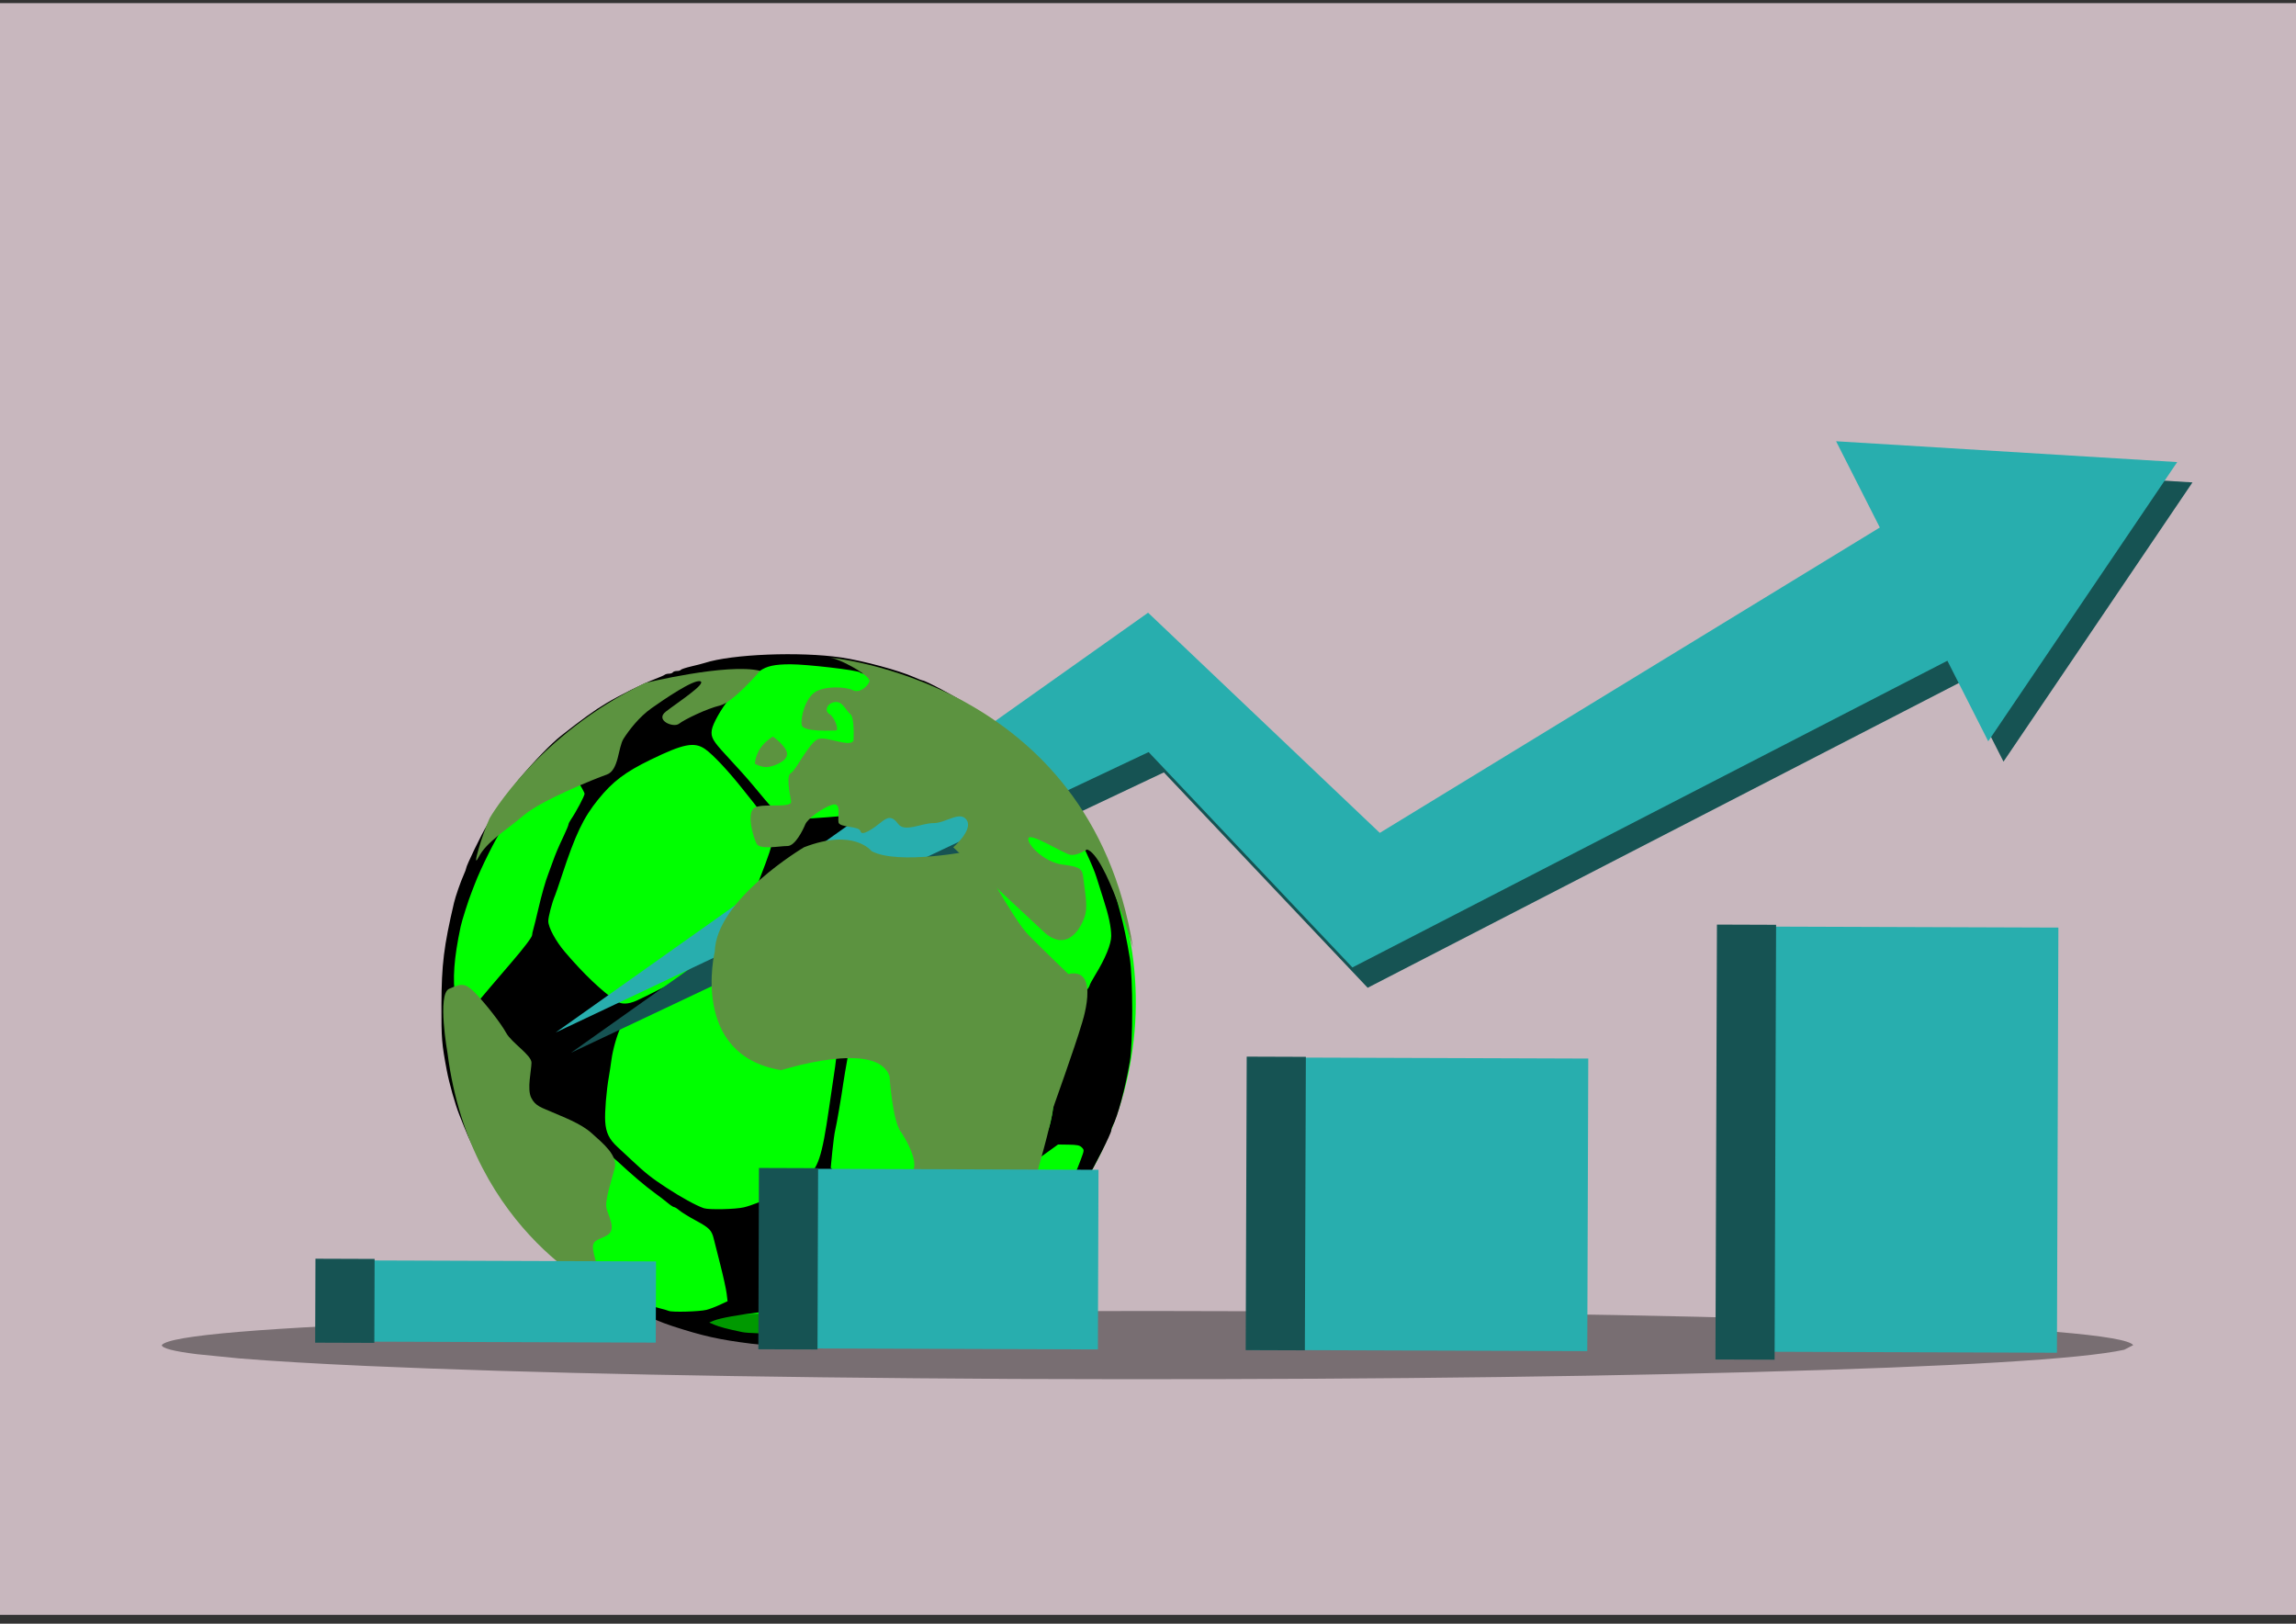 <?xml version="1.0" encoding="UTF-8" standalone="no"?>
<!-- Created with Inkscape (http://www.inkscape.org/) -->

<svg
   xmlns:dc="http://purl.org/dc/elements/1.1/"
   xmlns:cc="http://creativecommons.org/ns#"
   xmlns:rdf="http://www.w3.org/1999/02/22-rdf-syntax-ns#"
   xmlns:svg="http://www.w3.org/2000/svg"
   xmlns="http://www.w3.org/2000/svg"
   xmlns:sodipodi="http://sodipodi.sourceforge.net/DTD/sodipodi-0.dtd"
   xmlns:inkscape="http://www.inkscape.org/namespaces/inkscape"
   width="297mm"
   height="210mm"
   viewBox="0 0 297 210"
   version="1.1"
   id="svg8"
   inkscape:version="0.92.5 (2060ec1f9f, 2020-04-08)"
   sodipodi:docname="Einflussgrößen.svg">
  <rect x="0" y="0" width="297" height="210" fill="#333333" stroke="none"/>
  <defs
     id="defs2" />
  <sodipodi:namedview
     id="base"
     pagecolor="#ffffff"
     bordercolor="#666666"
     borderopacity="1.0"
     inkscape:pageopacity="0.0"
     inkscape:pageshadow="2"
     inkscape:zoom="1.0426062"
     inkscape:cx="549.51105"
     inkscape:cy="235.75223"
     inkscape:document-units="mm"
     inkscape:current-layer="layer1"
     showgrid="false"
     inkscape:window-width="1920"
     inkscape:window-height="1017"
     inkscape:window-x="1912"
     inkscape:window-y="-8"
     inkscape:window-maximized="1" />
  <g
     inkscape:label="Ebene 1"
     inkscape:groupmode="layer"
     id="layer1"
     transform="translate(0,-87)">
    <g
       style="fill:#c8b7be;fill-opacity:1;stroke-linejoin:miter"
       id="g926"
       transform="matrix(0.156,0,0,0.16,44.782,118.353)"
       inkscape:export-filename="s:\onedrive\desktop\einflussfaktoren.png"
       inkscape:export-xdpi="150"
       inkscape:export-ydpi="150">
      <path
         inkscape:connector-curvature="0"
         d="m -302.001,-193.431 c -0.379,0 -0.743,0.151 -1.011,0.419 -0.268,0.268 -0.419,0.632 -0.419,1.011 l 0.001,1300.001 c 0,0.79 0.64,1.43 1.43,1.43 l 1920.001,9e-4 c 0.379,0 0.743,-0.151 1.011,-0.419 0.268,-0.268 0.419,-0.632 0.419,-1.011 L 1619.43,-192 c 0,-0.79 -0.64,-1.43 -1.43,-1.43 z"
         id="path924"
         style="fill:#c8b7be" />
    </g>
    <g
       style="fill:#00ff00;fill-opacity:1;stroke-linejoin:miter"
       id="g954"
       transform="matrix(0.154,0,0,0.154,47.845,117.175)">
      <path
         inkscape:connector-curvature="0"
         d="M 643.355,647.934 C 642.097,807.25 511.927,935.381 352.613,934.125 193.298,932.868 65.168,802.699 66.426,643.383 67.683,484.067 197.852,355.935 357.167,357.192 516.482,358.448 644.613,488.619 643.355,647.934 Z"
         id="path952"
         style="fill:#00ff00" />
    </g>
    <path
       style="fill:#000000;stroke-width:0.174"
       d="m 97.23,260.79 c -4.176,-0.518 -6.289,-0.988 -10.261,-2.284 -1.457,-0.475 -2.918,-1.093 -5.07,-2.144 -1.419,-0.693 -3.758,-2.084 -4.415,-2.625 -0.111,-0.091 -1.417,-1.123 -2.902,-2.293 -6.679,-5.26 -11.83,-11.883 -14.538,-18.692 -0.267,-0.671 -0.548,-1.376 -0.625,-1.568 -0.533,-1.323 -1.312,-4.077 -1.627,-5.749 -0.651,-3.463 -0.702,-4.085 -0.689,-8.449 0.015,-5.236 0.308,-7.614 1.63,-13.24 0.192,-0.817 0.848,-2.708 1.244,-3.583 0.176,-0.39 0.32,-0.774 0.32,-0.854 0,-0.324 2.018,-4.489 2.704,-5.581 0.301,-0.479 0.59,-0.989 0.642,-1.132 0.103,-0.282 2.748,-3.941 3.454,-4.778 2.064,-2.446 4.193,-4.642 5.501,-5.675 2.641,-2.084 4.341,-3.308 5.826,-4.192 1.681,-1.001 4.745,-2.531 6.088,-3.041 0.719,-0.273 1.381,-0.56 1.472,-0.638 0.091,-0.079 0.341,-0.143 0.556,-0.143 0.215,0 0.439,-0.078 0.498,-0.174 0.059,-0.096 0.294,-0.174 0.523,-0.174 0.228,0 0.457,-0.067 0.507,-0.149 0.051,-0.082 0.663,-0.283 1.36,-0.446 0.697,-0.163 1.464,-0.36 1.704,-0.439 3.515,-1.15 12.358,-1.502 17.723,-0.706 2.797,0.415 7.455,1.676 9.415,2.549 0.506,0.225 0.969,0.409 1.03,0.409 0.417,0 4.509,2.202 6.19,3.331 4.242,2.849 6.547,4.935 9.892,8.951 0.718,0.862 1.348,1.607 1.399,1.655 0.051,0.048 0.402,0.518 0.779,1.045 0.377,0.527 0.738,0.997 0.802,1.045 0.699,0.524 3.491,5.637 4.9,8.972 1.167,2.762 2.19,6.635 2.877,10.888 0.424,2.629 0.425,11.04 0.002,13.46 -0.631,3.609 -1.529,6.956 -2.242,8.357 -0.085,0.166 -0.154,0.395 -0.154,0.509 0,0.375 -2.19,4.734 -3.224,6.419 -3.227,5.254 -8.039,10.231 -13.413,13.873 -1.692,1.147 -5.229,3.057 -7.056,3.811 -0.623,0.257 -1.368,0.566 -1.655,0.686 -5.678,2.369 -14.824,3.574 -21.167,2.787 z m 10.663,-1.57 c 1.498,-0.229 3.257,-0.649 4.493,-1.072 0.176,-0.06 0.065,-0.173 -0.34,-0.345 -0.811,-0.344 -2.869,-0.703 -6.193,-1.078 -0.767,-0.087 -1.689,-0.214 -2.051,-0.282 -1.645,-0.312 -9.785,0.657 -11.491,1.369 l -0.569,0.237 0.695,0.296 c 0.644,0.274 1.605,0.527 3.573,0.942 1.379,0.291 9.853,0.243 11.883,-0.067 z m -16.5,-2.812 c 0.383,-0.096 1.153,-0.386 1.71,-0.645 l 1.013,-0.471 -0.12,-0.991 c -0.066,-0.545 -0.43,-2.207 -0.809,-3.692 -0.379,-1.485 -0.765,-3.014 -0.859,-3.397 -0.271,-1.107 -0.572,-1.414 -2.303,-2.347 -0.896,-0.483 -1.856,-1.074 -2.134,-1.312 -0.278,-0.239 -0.589,-0.434 -0.691,-0.434 -0.103,-1.3e-4 -0.495,-0.258 -0.871,-0.574 -0.377,-0.316 -1.116,-0.882 -1.643,-1.259 -1.113,-0.796 -3.072,-2.46 -4.743,-4.027 -0.644,-0.605 -1.642,-1.337 -2.217,-1.627 -0.98,-0.495 -1.098,-0.515 -1.877,-0.329 -0.457,0.109 -1.127,0.305 -1.488,0.436 -0.361,0.13 -0.836,0.237 -1.054,0.237 -0.218,0 -0.472,0.065 -0.563,0.144 -0.091,0.079 -0.479,0.231 -0.862,0.338 -1.473,0.41 -2.463,0.728 -3.092,0.991 -0.735,0.308 -0.684,0.051 -0.659,3.318 0.013,1.75 0.059,2.007 0.526,2.962 0.82,1.677 2.474,3.461 5.657,6.097 1.23,1.019 3.612,2.685 4.015,2.808 0.192,0.058 0.505,0.243 0.697,0.41 0.342,0.298 2.521,1.502 4.468,2.469 0.541,0.269 1.364,0.579 1.829,0.689 0.465,0.11 1.003,0.266 1.194,0.346 0.45,0.188 3.971,0.088 4.878,-0.139 z m 27.918,-0.502 c 1.628,-0.641 3.421,-1.575 4.662,-2.429 0.576,-0.397 1.125,-0.753 1.22,-0.793 0.567,-0.236 3.601,-2.375 5.31,-3.744 3.222,-2.581 5.987,-5.642 7.698,-8.523 0.727,-1.224 1.01,-1.832 1.619,-3.474 0.443,-1.195 0.444,-1.214 0.113,-1.546 -0.271,-0.271 -0.602,-0.34 -1.703,-0.355 l -1.367,-0.019 -1.807,1.304 c -0.994,0.717 -2.131,1.534 -2.526,1.816 -0.395,0.282 -1.895,1.377 -3.332,2.435 -2.525,1.858 -5.346,3.684 -7.133,4.617 -0.474,0.247 -1.258,0.876 -1.742,1.396 -0.484,0.52 -1.037,1.114 -1.229,1.32 -0.192,0.205 -0.856,0.995 -1.475,1.754 -0.62,0.759 -1.175,1.42 -1.234,1.468 -0.201,0.164 -2.534,3.571 -2.647,3.865 -0.156,0.408 0.465,1.145 1.142,1.355 0.934,0.29 3.123,0.07 4.432,-0.446 z m 5.347,-13.877 c 1.896,-1.27 3.627,-2.426 3.846,-2.57 1.941,-1.273 4.134,-2.94 5.582,-4.242 1.731,-1.557 2.02,-2.631 2.72,-10.084 0.269,-2.863 0.337,-4.281 0.221,-4.61 -0.209,-0.594 -1.991,-2.062 -3.822,-3.147 -0.767,-0.454 -1.472,-0.858 -1.568,-0.897 -0.096,-0.039 -0.473,-0.259 -0.839,-0.488 -1.946,-1.222 -5.559,-3.043 -6.909,-3.482 l -1.128,-0.367 -0.927,0.347 c -0.51,0.191 -1.413,0.654 -2.008,1.029 -0.594,0.375 -1.198,0.737 -1.342,0.804 -0.633,0.294 -5.774,4.058 -6.408,4.692 -0.13,0.13 -0.307,0.237 -0.393,0.237 -0.086,0 -0.47,0.416 -0.855,0.925 -0.652,0.864 -0.729,1.093 -1.156,3.441 -0.251,1.383 -0.516,2.947 -0.588,3.474 -0.217,1.593 -0.881,5.447 -1.05,6.097 -0.087,0.335 -0.253,1.566 -0.368,2.734 l -0.209,2.124 0.577,0.485 c 1.59,1.338 4.384,2.991 7.139,4.223 0.719,0.321 1.542,0.69 1.829,0.819 1.242,0.558 1.987,0.74 3.062,0.752 l 1.145,0.012 z m -28.432,1.12 c 1.925,-0.453 6.462,-2.582 7.972,-3.741 1.628,-1.249 2.125,-2.735 3.043,-9.095 0.312,-2.163 0.548,-3.762 0.789,-5.356 0.293,-1.936 0.383,-3.861 0.202,-4.312 -0.096,-0.24 -0.396,-0.652 -0.667,-0.917 -0.407,-0.398 -2.652,-2.25 -3.279,-2.704 -0.096,-0.07 -0.605,-0.482 -1.132,-0.918 -1.36,-1.123 -4.317,-3.05 -5.516,-3.593 -1.771,-0.803 -3.077,-0.604 -6.374,0.967 -1.03,0.491 -1.94,0.893 -2.023,0.893 -0.083,0 -0.338,0.146 -0.567,0.324 -0.229,0.178 -1.435,0.855 -2.68,1.504 -1.246,0.649 -2.461,1.305 -2.7,1.458 -0.414,0.265 -0.72,0.443 -1.612,0.938 -0.781,0.434 -1.129,0.75 -1.387,1.263 -0.458,0.91 -1.026,2.889 -1.195,4.167 -0.09,0.679 -0.24,1.665 -0.333,2.192 -0.33,1.861 -0.558,4.631 -0.481,5.836 0.092,1.427 0.505,2.284 1.584,3.281 0.398,0.368 1.197,1.112 1.776,1.655 1.88,1.762 2.575,2.314 4.522,3.594 1.918,1.26 3.896,2.346 4.878,2.678 0.655,0.221 4.078,0.146 5.181,-0.114 z m -29.484,-3.524 c 0,-1.014 -0.089,-1.58 -0.322,-2.047 -0.177,-0.355 -0.877,-1.751 -1.557,-3.103 -1.285,-2.558 -1.893,-3.964 -2.29,-5.294 -0.129,-0.431 -0.417,-1.333 -0.642,-2.003 -0.849,-2.537 -1.04,-3.426 -1.423,-6.617 -0.113,-0.94 -0.173,-1.059 -0.621,-1.216 -0.412,-0.144 -0.537,-0.117 -0.74,0.161 -0.134,0.184 -0.243,0.613 -0.242,0.954 0.006,1.189 0.349,4.785 0.507,5.314 0.088,0.293 0.249,0.964 0.359,1.491 0.109,0.527 0.306,1.233 0.437,1.568 0.131,0.335 0.606,1.571 1.056,2.747 0.45,1.175 0.886,2.18 0.97,2.231 0.084,0.052 0.153,0.201 0.153,0.332 0,0.546 3.859,6.884 4.192,6.884 0.09,0 0.163,-0.631 0.163,-1.402 z m -5.462,-22.411 c 0.665,-0.81 3.354,-3.974 4.914,-5.783 1.555,-1.803 2.639,-3.235 2.639,-3.487 0,-0.139 0.074,-0.494 0.164,-0.789 0.09,-0.294 0.371,-1.437 0.625,-2.538 0.422,-1.837 0.965,-3.747 1.312,-4.617 0.076,-0.192 0.307,-0.819 0.513,-1.394 0.452,-1.262 0.711,-1.876 1.492,-3.531 0.329,-0.696 0.598,-1.346 0.598,-1.444 0,-0.098 0.145,-0.391 0.323,-0.65 0.668,-0.976 1.767,-3.055 1.759,-3.326 -0.005,-0.155 -0.536,-1.105 -1.181,-2.111 -1.345,-2.1 -1.557,-2.208 -2.952,-1.501 -0.888,0.45 -2.883,2.443 -3.351,3.349 -0.143,0.277 -0.364,0.613 -0.49,0.746 -0.353,0.372 -2.296,3.297 -2.417,3.638 -0.059,0.166 -0.202,0.419 -0.317,0.563 -0.648,0.805 -2.776,5.069 -3.503,7.019 -0.15,0.403 -0.338,0.89 -0.418,1.081 -0.347,0.835 -1.242,3.64 -1.402,4.398 -0.871,4.113 -1.068,6.812 -0.677,9.278 0.249,1.574 0.306,1.71 0.741,1.794 0.826,0.16 0.98,0.095 1.629,-0.696 z m 77.532,-0.01 c 0.929,-0.955 2.144,-2.524 2.144,-2.768 0,-0.091 0.334,-0.712 0.743,-1.378 1.282,-2.09 2.044,-3.952 2.044,-4.994 0,-1.133 -0.329,-2.693 -1.004,-4.754 -0.282,-0.862 -0.691,-2.156 -0.908,-2.874 -0.406,-1.343 -2.047,-4.853 -3.136,-6.708 -1.07,-1.822 -3.689,-5.17 -5.316,-6.794 -1.928,-1.926 -3.77,-3.067 -5.751,-3.565 -1.718,-0.431 -2.209,-0.441 -2.583,-0.05 -0.564,0.588 -1.532,1.847 -2.165,2.813 -0.351,0.537 -0.928,1.368 -1.282,1.847 -0.354,0.479 -0.798,1.145 -0.988,1.481 -0.19,0.335 -0.707,1.206 -1.15,1.936 -0.72,1.187 -0.804,1.436 -0.804,2.372 0,0.612 0.137,1.4 0.33,1.897 0.182,0.468 0.538,1.595 0.793,2.506 0.254,0.91 0.533,1.812 0.619,2.003 0.086,0.192 0.367,1.015 0.624,1.829 0.257,0.814 0.647,1.99 0.867,2.613 0.22,0.623 0.576,1.72 0.791,2.439 0.399,1.331 1.149,3.076 1.464,3.405 0.096,0.1 0.684,0.473 1.307,0.828 2.021,1.154 2.693,1.552 3.136,1.86 0.24,0.167 0.828,0.524 1.307,0.793 0.811,0.457 1.589,0.867 6.06,3.2 0.938,0.489 1.784,0.889 1.879,0.889 0.096,0 0.536,-0.372 0.979,-0.828 z M 82.322,216.428 c 0.486,-0.211 1.942,-0.928 3.235,-1.592 1.294,-0.664 2.665,-1.364 3.049,-1.556 0.383,-0.191 1.1,-0.605 1.592,-0.919 1.208,-0.771 4.606,-2.691 4.762,-2.691 0.242,0 0.676,-0.615 0.798,-1.132 0.068,-0.287 0.354,-1.228 0.636,-2.089 0.282,-0.862 0.582,-1.881 0.666,-2.265 0.129,-0.591 0.545,-1.814 1.125,-3.311 1.371,-3.537 1.658,-4.416 1.656,-5.065 -0.004,-1.217 -0.972,-3.277 -2.316,-4.931 -0.306,-0.377 -0.949,-1.182 -1.428,-1.789 -1.866,-2.365 -3.898,-4.527 -4.903,-5.219 -1.385,-0.953 -2.798,-0.675 -7.032,1.385 -3.3,1.605 -4.9,2.816 -6.774,5.129 -1.93,2.38 -2.939,4.495 -4.713,9.88 -0.395,1.198 -0.785,2.334 -0.868,2.526 -0.389,0.899 -0.884,2.771 -0.884,3.343 0,0.807 0.952,2.575 2.141,3.974 2.409,2.836 4.819,5.13 6.724,6.401 0.615,0.41 1.471,0.384 2.534,-0.079 z m 24.827,-23.74 c 1.778,-0.142 4.174,-0.336 5.323,-0.433 1.15,-0.096 2.699,-0.222 3.442,-0.28 l 1.351,-0.105 1.015,-1.248 c 1.958,-2.409 3.334,-4.559 4.683,-7.317 0.473,-0.967 0.56,-1.311 0.465,-1.829 -0.41,-2.229 -4.33,-5.122 -8.865,-6.541 -0.862,-0.27 -1.748,-0.561 -1.968,-0.648 -0.22,-0.086 -0.577,-0.157 -0.793,-0.157 -0.216,0 -0.469,-0.076 -0.562,-0.169 -0.283,-0.283 -6.868,-1.05 -8.988,-1.048 -2.064,0.003 -3.074,0.225 -3.991,0.878 -0.262,0.186 -0.544,0.339 -0.627,0.339 -0.243,0 -2.384,2.091 -3.245,3.17 -1.121,1.405 -2.181,3.284 -2.311,4.098 -0.148,0.924 0.125,1.414 1.785,3.207 1.724,1.861 2.764,3.024 3.576,3.996 0.355,0.425 1.038,1.243 1.517,1.818 0.799,0.959 1.447,1.576 2.367,2.257 0.451,0.334 1.743,0.337 5.826,0.012 z"
       id="path848"
       inkscape:connector-curvature="0" />
    <g
       id="g936"
       transform="matrix(0.154,0,0,0.154,47.632,116.974)">
      <g
         style="fill:#165353;fill-opacity:1;stroke-linejoin:miter"
         id="g930">
        <path
           inkscape:connector-curvature="0"
           d="M 170.227,689.571 667.881,337.002 l 194.627,184.915 436.064,-266.276 44.038,119.978 L 839.495,634.931 668.312,454.054 170.227,689.571"
           id="path928" />
      </g>
      <g
         style="fill:#165353;fill-opacity:1;stroke-linejoin:miter"
         id="g934">
        <path
           inkscape:connector-curvature="0"
           d="m 1245.784,193.017 v 6.1e-4 l 127.794,251.978 Q 1452.945,327.751 1532.312,210.507 l -286.528,-17.49"
           id="path932" />
      </g>
    </g>
    <g
       id="g946"
       transform="matrix(0.154,0,0,0.154,47.632,116.974)">
      <g
         style="fill:#28aeae;fill-opacity:1;stroke-linejoin:miter"
         id="g940">
        <path
           inkscape:connector-curvature="0"
           d="M 157.403,672.502 655.058,319.933 849.685,504.847 1285.749,238.571 1329.787,358.549 826.672,617.862 655.489,436.984 157.403,672.502"
           id="path938" />
      </g>
      <g
         style="fill:#28aeae;fill-opacity:1;stroke-linejoin:miter"
         id="g944">
        <path
           inkscape:connector-curvature="0"
           d="m 1232.961,175.947 v 6.1e-4 l 127.795,251.978 q 79.366,-117.244 158.733,-234.488 l -286.528,-17.49"
           id="path942" />
      </g>
    </g>
    <g
       style="fill:#000000;fill-opacity:0.4;stroke-linejoin:miter"
       id="g950"
       transform="matrix(0.154,0,0,0.154,47.632,116.974)">
      <path
         inkscape:connector-curvature="0"
         d="m 1482.533,935.04 -7.559,3.89 q -53.737,11.755 -314.467,18.803 -262.534,7.042 -618.303,5.711 Q 202.67,961.585 -0.9,952.558 -66.126,949.64 -108.353,946.199 l -35.49,-3.537 q -29.247,-3.651 -29.576,-7.62 8.879,-12.181 242.508,-20.27 233.63,-8.088 585.467,-8.396 351.837,0.307 585.468,8.395 233.63,8.088 242.509,20.269"
         id="path948" />
    </g>
    <g
       style="fill:#5c9340;fill-opacity:1;stroke-linejoin:miter"
       id="g958"
       transform="matrix(0.154,0,0,0.154,47.632,116.974)">
      <path
         inkscape:connector-curvature="0"
         d="m 507.177,519.857 c 0,0 -62.301,12.37 -84.478,0.249 0,0 -14.71,-19.395 -56.631,-3.19 0,0 -73.681,43.491 -74.988,87.578 0,0 -21.106,87.103 55.87,99.641 0,0 80.989,-25.991 90.955,5.314 0,0 2.489,38.605 9.86,46.925 0,0 11.918,17.839 10.912,28.552 0,0 -8.657,35.748 2.294,63.411 0,0 7.221,23.933 6.24,31.275 0,0 70.752,-19.662 93.545,-85.609 0,0 13.371,-45.819 14.387,-57.758 0,0 18.982,-53.124 23.762,-69.614 0,0 17.108,-49.474 -10.812,-43.251 0,0 -19.366,-18.536 -33.169,-32.429 -13.833,-13.886 -40.339,-66.448 -47.747,-71.094 z"
         id="path956" />
    </g>
    <g
       style="fill:#5c9340;fill-opacity:1;stroke-linejoin:miter"
       id="g962"
       transform="matrix(0.154,0,0,0.154,47.632,116.974)">
      <path
         inkscape:connector-curvature="0"
         d="m 568.848,589.24 -77.436,-72.268 c 0,0 16.834,-14.557 11.334,-22.856 -5.498,-8.325 -17.661,2.604 -27.883,2.524 -10.196,-0.081 -24.192,8.073 -29.705,0.671 -5.514,-7.393 -9.237,-5.585 -14.855,-1.023 -5.608,4.545 -15.878,11.821 -16.775,7.207 -0.886,-4.597 -17.618,-2.882 -18.504,-7.486 -0.886,-4.604 2.897,-17.429 -5.474,-14.743 -8.346,2.678 -20.512,11.794 -22.402,16.36 -1.889,4.581 -8.485,18.298 -15.006,18.246 -6.503,-0.051 -23.24,3.491 -25.984,-2.043 -2.743,-5.533 -8.17,-23.959 -2.546,-29.408 5.606,-5.478 32.817,0.57 31.602,-6.178 -1.199,-6.739 -4.298,-21.548 -0.184,-23.62 4.131,-2.056 15.438,-25.86 22.903,-28.554 7.431,-2.694 26.862,7.562 29.707,1.15 0,0 1.074,-19.281 -2.62,-22.07 -3.697,-2.789 -6.434,-11.056 -12.894,-10.219 -6.545,0.87 -9.373,7.291 -4.746,10.08 4.644,2.79 8.25,13.842 5.463,13.82 -2.812,-0.022 -27.875,1.617 -28.756,-4.808 -0.89,-6.441 2.952,-22.034 11.335,-27.472 8.437,-5.436 26.051,-4.391 31.601,-1.588 5.568,2.797 12.096,-2.664 14.005,-7.238 1.873,-4.566 -26.246,-20.168 -34.612,-20.234 0,0 219.926,18.159 255.921,243.44 0,0 -22.826,-77.426 -38.575,-82.14 0,0 -8.402,5.446 -13.966,4.479 -5.565,-0.966 -33.278,-18.645 -35.17,-14.054 -1.908,4.575 12.83,20.303 28.634,22.256 15.734,1.971 16.67,3.815 17.511,12.094 0.875,8.263 3.558,21.154 1.656,29.393 -1.944,8.249 -13.276,32.967 -33.579,16.28 z"
         id="path960" />
    </g>
    <g
       style="fill:#5c9340;fill-opacity:1;stroke-linejoin:miter"
       id="g966"
       transform="matrix(0.154,0,0,0.154,47.632,116.974)">
      <path
         inkscape:connector-curvature="0"
         d="m 339.855,423.934 c 0,0 -7.445,4.531 -11.223,10.918 -3.776,6.404 -3.82,11.916 -3.82,11.916 0,0 4.697,2.78 9.448,2.834 4.77,0.053 17.503,-4.443 17.554,-10.877 0.051,-6.434 -11.959,-14.791 -11.959,-14.791 z"
         id="path964" />
    </g>
    <g
       style="fill:#5c9340;fill-opacity:1;stroke-linejoin:miter"
       id="g970"
       transform="matrix(0.154,0,0,0.154,47.632,116.974)">
      <path
         inkscape:connector-curvature="0"
         d="m 329.154,368.728 c 0,0 -22.499,26.461 -33.655,29.133 -11.175,2.671 -29.808,11.695 -34.471,15.35 -4.678,3.638 -20.411,-2.914 -11.073,-10.19 9.358,-7.291 34.536,-23.63 28.995,-25.495 -5.558,-1.872 -30.769,15.388 -41.032,22.647 -10.289,7.268 -18.725,18.2 -23.398,25.52 -4.724,7.313 -3.935,26.608 -14.169,30.202 -10.276,3.593 -54.98,21.605 -69.918,34.358 -14.963,12.734 -31.039,22.097 -37.662,34.906 -6.588,12.81 3.449,-20.502 9.291,-32.775 0,0 40.043,-70.015 130.458,-113.405 -0.016,0.012 68.823,-16.888 96.634,-10.251 z"
         id="path968" />
    </g>
    <g
       style="fill:#5c9340;fill-opacity:1;stroke-linejoin:miter"
       id="g974"
       transform="matrix(0.154,0,0,0.154,47.632,116.974)">
      <path
         inkscape:connector-curvature="0"
         d="m 66.627,689.99 c 0,0 -8.908,-49.679 1.334,-54.187 10.239,-4.509 13.335,-5.458 22.276,3.85 8.891,9.301 21.135,24.967 25.703,33.276 4.619,8.292 21.247,18.523 21.197,24.95 -0.051,6.434 -3.899,22.027 -0.232,29.396 3.632,7.378 9.199,8.344 17.545,12.084 8.33,3.732 24.07,9.361 33.269,17.715 9.216,8.344 22.161,18.539 19.28,29.541 -2.881,11.002 -8.576,27.484 -6.771,33.916 1.802,6.448 8.221,17.517 0.766,22.064 -7.48,4.531 -13.038,3.582 -12.169,11.835 0.875,8.279 9.979,34.048 12.72,38.66 -0.004,-0.003 -115.386,-50.185 -134.917,-203.1 z"
         id="path972" />
    </g>
    <g
       style="fill:#ff5100;fill-opacity:0.996;stroke-linejoin:miter"
       id="g978"
       transform="matrix(0.154,0,0,0.154,47.632,116.974)">
      <path
         inkscape:connector-curvature="0"
         d="m 695.432,515.223 v 0.001 0.002 -0.003"
         id="path976" />
    </g>
    <g
       style="fill:#e3edf2;fill-opacity:0.996;stroke-linejoin:miter"
       id="g982"
       transform="matrix(0.154,0,0,0.154,47.632,116.974)">
      <path
         inkscape:connector-curvature="0"
         d="m 625.233,-88.606 10e-5,4.9e-4 -10e-5,-2.5e-4 v -2.4e-4 l 10e-5,4.9e-4 -10e-5,-4.9e-4 v 2.4e-4 q 0,-2.4e-4 0,-2.4e-4 z"
         id="path980" />
    </g>
    <g
       style="fill:#28aeae;fill-opacity:1;stroke-linejoin:miter"
       id="g986"
       transform="matrix(0.154,0,0,0.154,47.632,116.974)">
      <path
         inkscape:connector-curvature="0"
         d="m 332.494,786.813 140.461,0.482 140.46,0.484 q -0.258,75.445 -0.517,150.891 -140.461,-0.482 -280.921,-0.963 0.259,-75.446 0.517,-150.894"
         id="path984" />
    </g>
    <g
       style="fill:#28aeae;fill-opacity:1;stroke-linejoin:miter"
       id="g990"
       transform="matrix(0.154,0,0,0.154,47.632,116.974)">
      <path
         inkscape:connector-curvature="0"
         d="m 743.884,693.414 140.46,0.483 140.46,0.483 q -0.42,122.851 -0.841,245.701 -140.46,-0.481 -280.92,-0.964 0.421,-122.852 0.842,-245.703"
         id="path988" />
    </g>
    <g
       style="fill:#28aeae;fill-opacity:1;stroke-linejoin:miter"
       id="g994"
       transform="matrix(0.154,0,0,0.154,47.632,116.974)">
      <path
         inkscape:connector-curvature="0"
         d="m 1138.762,583.418 140.46,0.483 140.459,0.483 q -0.611,178.524 -1.222,357.05 -140.46,-0.482 -280.92,-0.963 0.612,-178.527 1.223,-357.054"
         id="path992" />
    </g>
    <g
       style="fill:#28aeae;fill-opacity:1;stroke-linejoin:miter"
       id="g998"
       transform="matrix(0.154,0,0,0.154,47.632,116.974)">
      <path
         inkscape:connector-curvature="0"
         d="m -39.168,863.779 140.461,0.482 140.461,0.484 q -0.117,34.095 -0.234,68.19 -140.461,-0.482 -280.922,-0.963 0.117,-34.097 0.234,-68.194"
         id="path996" />
    </g>
    <g
       style="fill:#165353;fill-opacity:1;stroke-linejoin:miter"
       id="g1002"
       transform="matrix(0.154,0,0,0.154,47.632,116.974)">
      <path
         inkscape:connector-curvature="0"
         d="m 1132.883,581.865 24.843,0.086 24.844,0.086 q -0.625,182.616 -1.251,365.232 -24.844,-0.084 -49.688,-0.169 0.625,-182.617 1.251,-365.234"
         id="path1000" />
    </g>
    <g
       style="fill:#165353;fill-opacity:1;stroke-linejoin:miter"
       id="g1006"
       transform="matrix(0.154,0,0,0.154,47.632,116.974)">
      <path
         inkscape:connector-curvature="0"
         d="m 737.895,692.757 24.844,0.086 24.844,0.087 q -0.422,123.24 -0.845,246.482 -24.844,-0.085 -49.688,-0.169 0.423,-123.243 0.845,-246.485"
         id="path1004" />
    </g>
    <g
       style="fill:#165353;fill-opacity:1;stroke-linejoin:miter"
       id="g1010"
       transform="matrix(0.154,0,0,0.154,47.632,116.974)">
      <path
         inkscape:connector-curvature="0"
         d="m 328.204,786.256 24.844,0.086 24.844,0.086 q -0.261,76.129 -0.522,152.258 -24.844,-0.084 -49.688,-0.169 0.261,-76.131 0.522,-152.261"
         id="path1008" />
    </g>
    <g
       style="fill:#165353;fill-opacity:1;stroke-linejoin:miter"
       id="g1014"
       transform="matrix(0.154,0,0,0.154,47.632,116.974)">
      <path
         inkscape:connector-curvature="0"
         d="m -44.327,862.481 24.844,0.086 24.844,0.086 q -0.121,35.249 -0.242,70.497 -24.844,-0.084 -49.689,-0.169 0.121,-35.25 0.242,-70.5"
         id="path1012" />
    </g>
  </g>
</svg>
